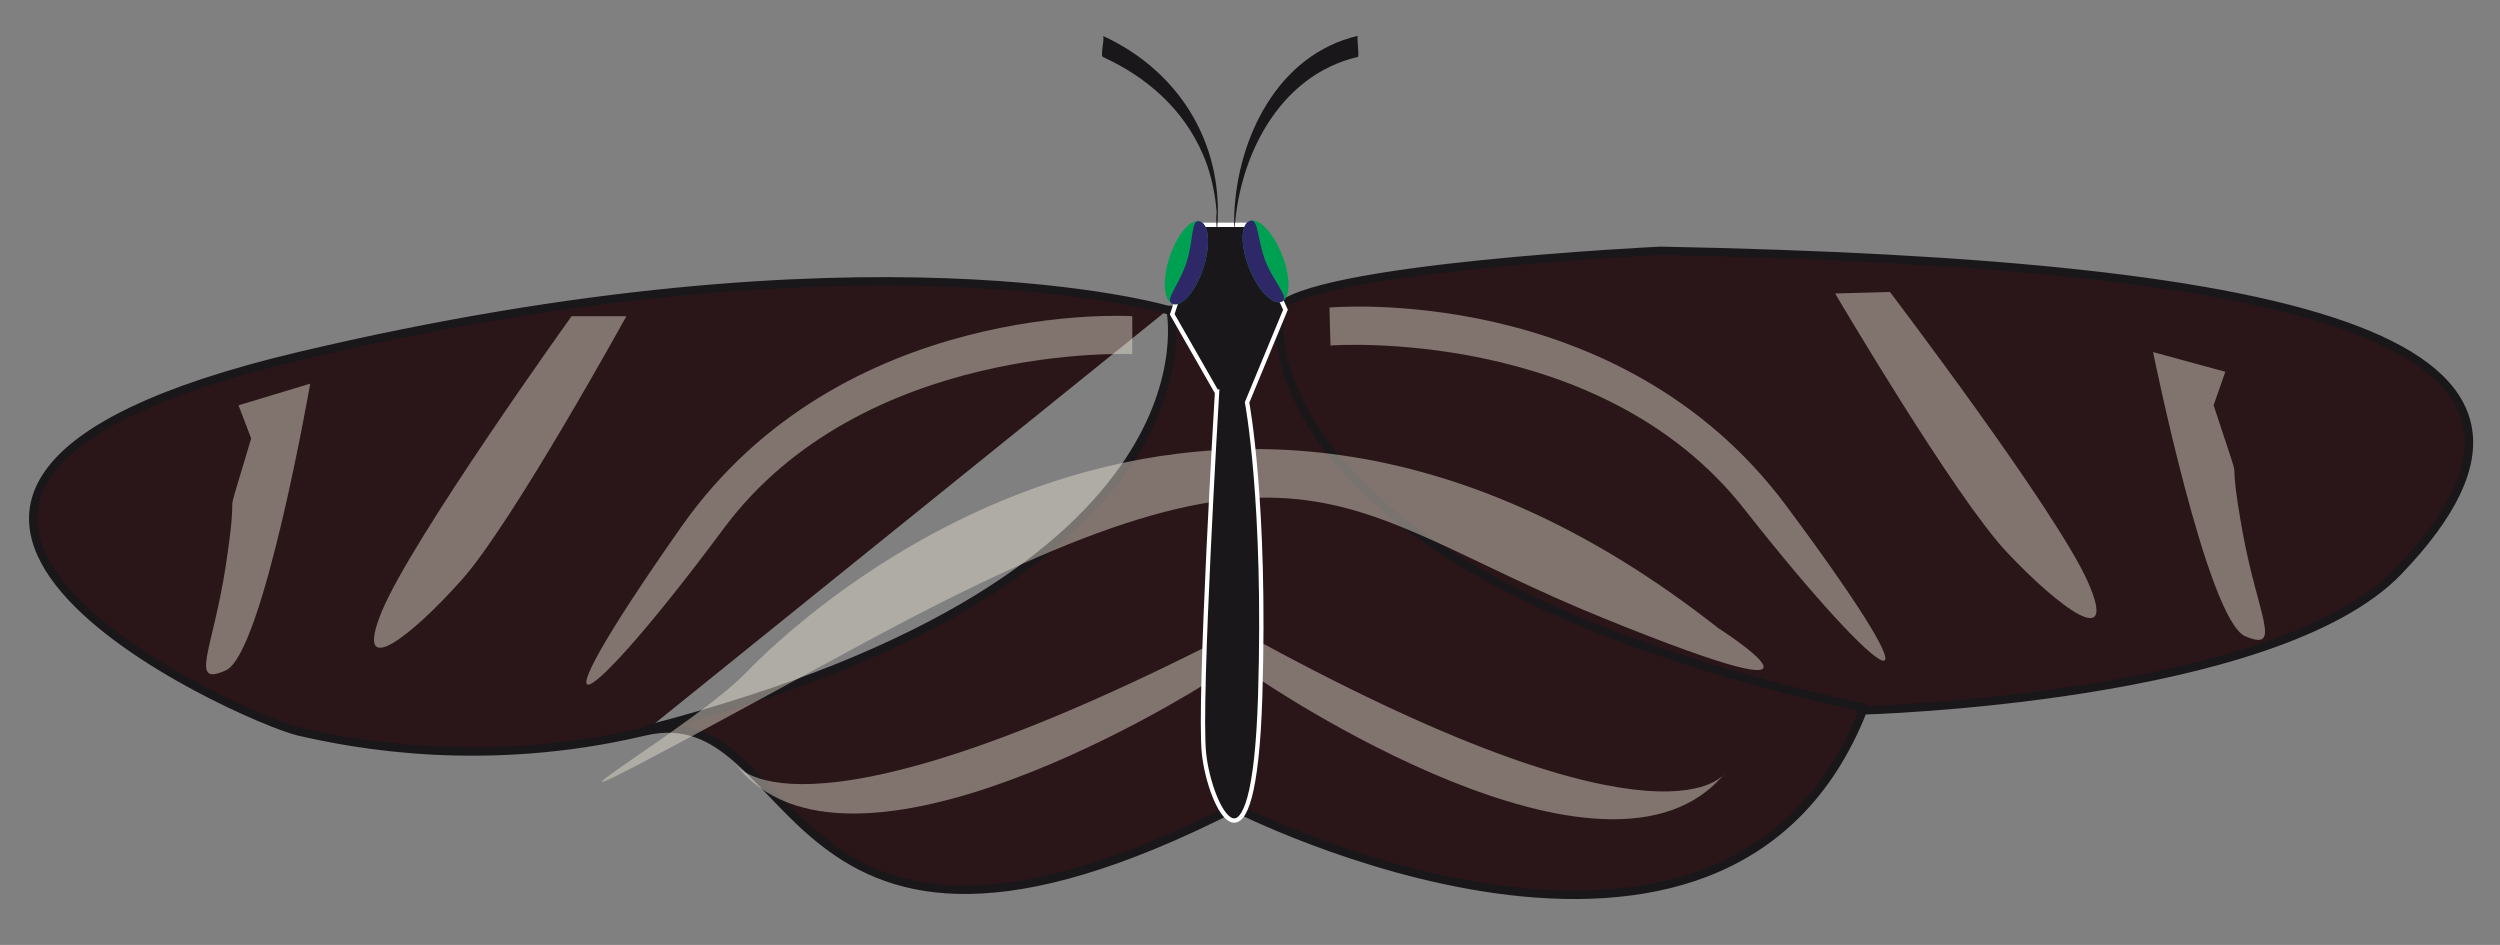 <svg xmlns="http://www.w3.org/2000/svg" viewBox="0 0 593 224.14"><rect x="0" y="0" width="593" height="224.14" fill="#808080" stroke="none"/><path stroke="#1A171B" stroke-width="2" d="M276.88 73.5s-71-21-206 11-13 86 0 89 44 9 82 0 30 74 140 18c0 0 116.41 59.5 149-23 0 0 97.8-2.596 127-33 52-54.143-20-73-175-76 0 0-84 4-91 14h-26zM277.58 73s15 64-124 100M303.58 73s-12 62 139 95" fill="#2A1618"/><path opacity=".47" d="M73.58 91s-11.119 63.991-20 68-3-5 0-25 0-10 3-20l3-10-3-7.86 17-5.14zM135.58 75s-38 53-45 70 7 5.949 19-7.525 39-62.475 39-62.475h-13zM268.58 75s-68.818-4.436-107 50-23 44.934 10 .467 97-41.467 97-41.467v-9.003z" fill="#E3DCCE"/><path opacity=".47" d="M176.58 159.93c3.458-3.52 104-110.93 231-10.934 0 0 37.398 23.881-27.302-2.394s-70.204-51.306-177.45 7.044-41.33 21.64-26.25 6.28z" fill="#E3DCCE"/><path opacity=".47" d="M174.27 181s12.312 22.301 111.31-27.35v8.748s-84.64 53.87-111.31 18.6z" fill="#E3DCCE"/><g fill="#E3DCCE" opacity=".47"><path d="M510.71 83.519s12.896 63.656 21.885 67.417c8.989 3.76 2.859-5.082-.696-24.99-3.555-19.909-.278-9.996-3.555-19.909l-3.277-9.913 2.779-7.94-17.13-4.668zM448.29 69.25s39.461 51.922 46.932 68.721-6.832 6.142-19.202-6.993c-12.371-13.136-40.725-61.365-40.725-61.365l12.99-.365zM315.34 72.953s68.668-6.35 108.35 47.002 24.241 44.275-9.983.744c-34.226-43.53-98.116-38.75-98.116-38.75l-.25-8.997z"/></g><path opacity=".47" d="M409.29 183.24s-13.027 21.889-110.37-30.941l-.284 8.744s82.85 56.59 110.65 22.2z" fill="#E3DCCE"/><path stroke="#FFF" stroke-width="1.028" d="M288.68 93.125s-4.388 73.134-3.097 85.554c1.333 12.825 11.871 33.995 13.334-13.527 1.418-46.111-3.113-69.692-3.113-69.692l9.107-21.989-9.107-20.136h-10.885l-6.863 21.23 10.62 18.562z" fill="#1A171B"/><ellipse rx="4.208" ry="10.306" transform="rotate(18.158 281.42 62.302)" cy="62.317" cx="281.42" fill="#00A053"/><ellipse rx="4.208" ry="10.306" transform="rotate(-21.503 300.174 62.016)" cy="62.001" cx="300.2" fill="#00A053"/><path d="M288.55 55.834c2.391-20.541-8.162-38.709-26.972-47.334.6.275-.663 4.696 0 5 10.569 4.847 19.155 12.42 23.799 23.209 1.524 3.542 2.442 7.337 2.958 11.149.087.646.145 1.295.203 1.944.323 3.628.128-.944.099-.185-.015.405-.04.813-.087 1.216-.19 1.648.19 3.361 0 5.001zM292.77 55.744c.727-18.168 10.438-37.846 29.312-42.244.404-.094-.332-4.922 0-5-18.971 4.42-28.596 24.197-29.325 42.423-.06 1.506.06 3.643.01 4.821z" fill="#1A171B"/><g fill="#2E2869"><path d="M285.42 63.628c-1.772 5.409-5 9.206-7.209 8.481-2.208-.723 1.438-4.386 3.211-9.793 1.773-5.41 1.002-10.518 3.211-9.793 2.21.724 2.57 5.695.79 11.105zM300.2 62c2.086 5.297 5.939 8.738 3.775 9.59-2.162.852-5.605-2.751-7.691-8.047-2.086-5.297-2.025-10.28.139-11.132 2.16-.851 1.69 4.292 3.77 9.589z"/></g></svg>